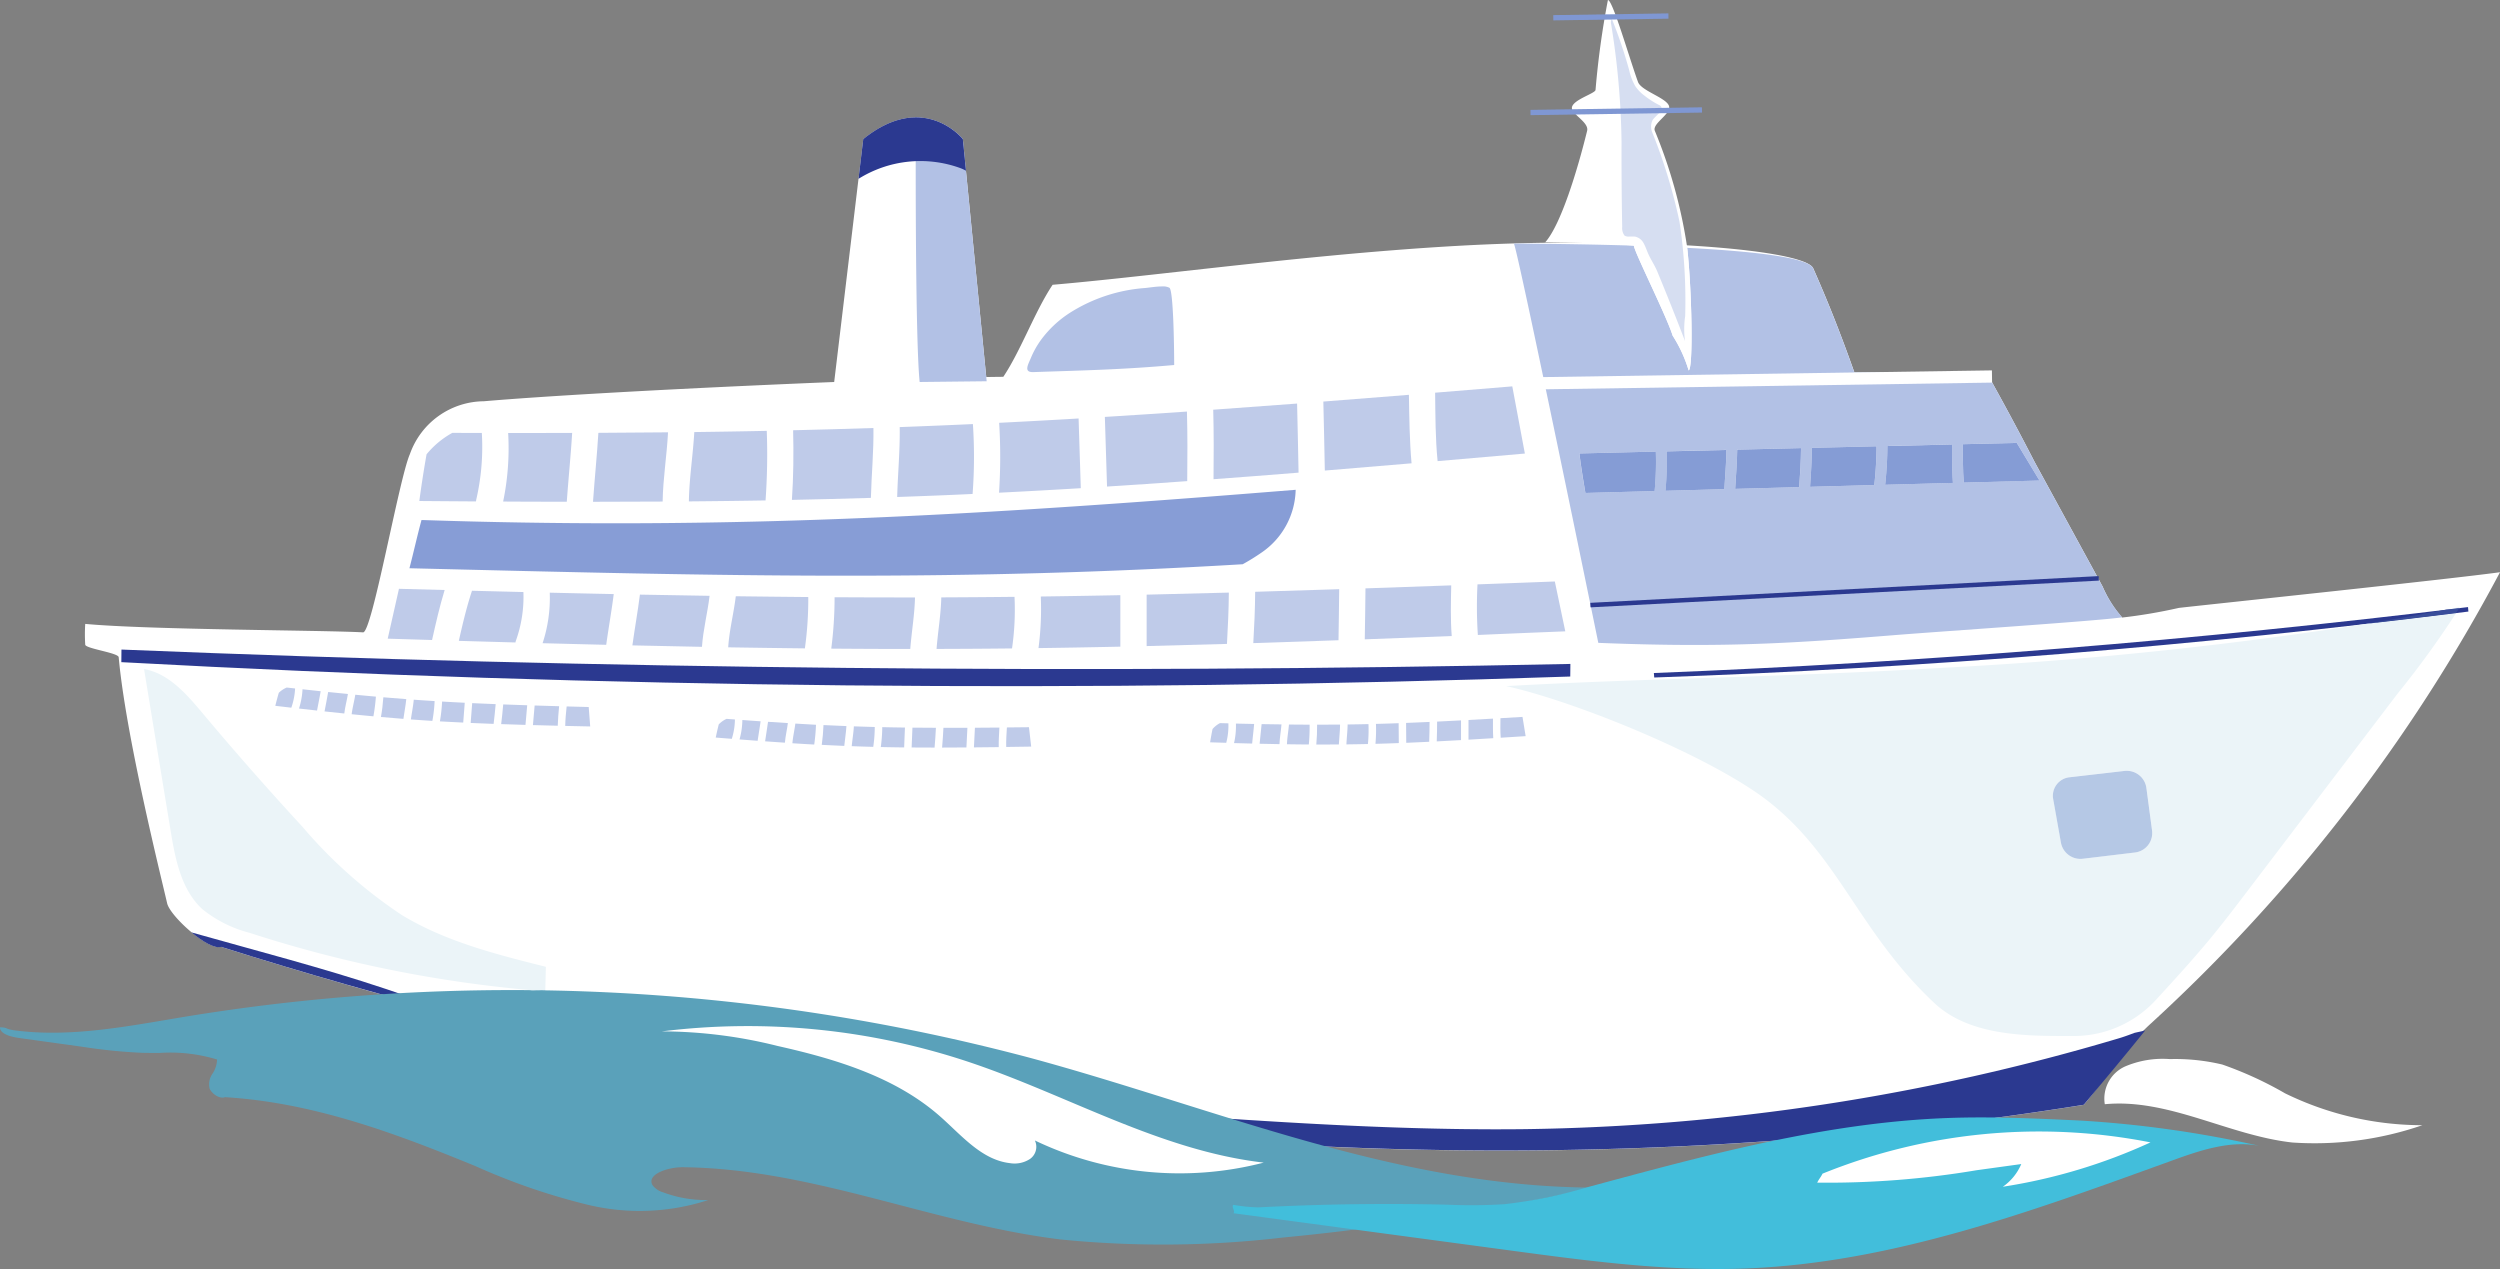 <svg id="Group_251" data-name="Group 251" xmlns="http://www.w3.org/2000/svg" width="207" height="105.073" viewBox="0 0 207 105.073">
  <rect x="0" y="0" width="207" height="105.073" fill="#808080" stroke="none"/>
  <defs>
    <style>
      .cls-1 {
        fill: #fff;
      }

      .cls-2 {
        fill: #8facd2;
      }

      .cls-3 {
        fill: #b2c1e5;
      }

      .cls-4 {
        fill: #2b3990;
      }

      .cls-5 {
        fill: #bfcbe9;
      }

      .cls-6 {
        fill: #859cd5;
      }

      .cls-7 {
        fill: #d6def1;
      }

      .cls-8 {
        fill: #7f97d3;
      }

      .cls-9 {
        fill: #879dd6;
      }

      .cls-10 {
        fill: #5aa1ba;
      }

      .cls-11 {
        fill: #42bedb;
      }

      .cls-12 {
        fill: #ebf4f8;
      }

      .cls-13 {
        fill: #b5c8e5;
      }

      .cls-14 {
        fill: #394d9a;
      }

      .cls-15 {
        fill: #60a5be;
      }
    </style>
  </defs>
  <path id="Path_1293" data-name="Path 1293" class="cls-1" d="M653.752,1592.635c49.575,15.721,102.871,21.331,154.222,13.08,1.875-2.24,3.408-4.8,5.579-6.758a138.846,138.846,0,0,0,28.883-37.344c-3.966.553-23.216,2.576-26.585,2.954a43.5,43.5,0,0,1-4.7.8,9.836,9.836,0,0,1-1.614-2.558q-2.815-5.161-5.631-10.319-1.927-3.746-3.985-7.418c-1.6-.007-3.532,0-5.47,0s-3.874.007-5.469,0c-1.211-3.409-2.246-5.992-3.407-8.618-.626-1.415-11.446-2.424-24.472-2.073-13.4.362-28.815,2.6-38.511,3.433-1.471,2.205-2.612,5.414-4.082,7.62-7.164.056-32.58,1.136-43.016,2.024a6.557,6.557,0,0,0-6.123,4.385c-.892,2.012-3.128,14.792-3.873,14.75-3.18-.181-17.755-.208-23.006-.7a13.626,13.626,0,0,0,0,1.719c.016.327,2.738.674,2.771,1.038.576,6.437,3.465,18,4.01,20.372.248,1.082,3.434,3.956,4.488,3.6Z" transform="translate(-635.435 -1514.234)"/>
  <path id="Path_1294" data-name="Path 1294" class="cls-2" d="M1079.294,1588.55h0a10.214,10.214,0,0,0,1.426,2.309,8.282,8.282,0,0,1-1.426-2.309Zm-11.508-17.741c.666,0,1.3,0,1.892,0q2.057,3.673,3.985,7.418l2.816,5.16q-1.408-2.581-2.816-5.16-1.927-3.746-3.985-7.418c-.592,0-1.231,0-1.9,0-1.133,0-2.352,0-3.571.005s-2.421.006-3.547.006h0c1.126,0,2.337,0,3.547-.006s2.442-.005,3.578-.005Zm-12.458-8.617,0,.006c1.161,2.626,2.2,5.209,3.407,8.618h0c-1.211-3.409-2.246-5.992-3.407-8.618l0-.006Zm0-.007s0,0,0,.005,0,0,0-.005Zm0-.006v0Z" transform="translate(-905.197 -1539.972)"/>
  <path id="Path_1295" data-name="Path 1295" class="cls-3" d="M1058.768,1556.1l5.728-.156a26.058,26.058,0,0,0,.1-3.227l.007-.042-6.336.154c.133,1.095.309,2.184.5,3.271Zm6.629-.18,4.875-.133c.063-1.084.16-2.166.171-3.251l-4.958.119.016.063a25.857,25.857,0,0,1-.1,3.2Zm5.775-.158,5.3-.145c.072-1.066.141-2.131.15-3.2l.007-.031-5.29.128,0,.015c-.012,1.081-.107,2.156-.17,3.233Zm6.2-.17,5.315-.145a30.011,30.011,0,0,0,.187-3.211l-5.363.13.01.052c-.009,1.061-.078,2.118-.149,3.174Zm6.217-.17,5.611-.153c-.076-1.061-.074-2.122-.072-3.184l-5.354.129a29.779,29.779,0,0,1-.185,3.208Zm6.508-.179,6.272-.17-1.883-3.117-4.459.108c0,1.062-.007,2.122.069,3.179Zm-37.244-19.792c3.517.023,6.879.078,9.93.174.038.524,2.706,5.829,3.21,7.447a11.48,11.48,0,0,1,1.324,2.879c.395-.11.272-6.686-.119-10.145,5.959.311,10,.843,10.425,1.682v0l0,0s0,0,0,.005,0,0,0,0l0,.006c1.161,2.626,2.2,5.209,3.407,8.618h.428l1.494,0h0c1.126,0,2.337,0,3.547-.006s2.438-.005,3.571-.005c.668,0,1.307,0,1.9,0q2.057,3.673,3.985,7.418,1.409,2.58,2.816,5.16l2.815,5.159h0a8.293,8.293,0,0,0,1.426,2.308c.07.09.132.175.188.249h0c-2.017.3-14.835,1.148-19.023,1.487-6.178.5-10.783.8-16.372.8-2.405,0-4.994-.055-7.968-.174,0,0-6.681-32.624-6.995-33.08Z" transform="translate(-927.497 -1515.284)"/>
  <path id="Path_1296" data-name="Path 1296" class="cls-4" d="M1652.041,1977.391q59.987,3.249,119.971,1.19l.011-1.043q-59.99,1.252-119.971-1.19l-.01,1.043Z" transform="translate(-1641.995 -1922.564)"/>
  <path id="Path_1297" data-name="Path 1297" class="cls-5" d="M1664.037,1902.386l.867,4.131c-2.512.1-4.917.2-7.24.3a35.724,35.724,0,0,1-.029-4.189c2.066-.075,4.19-.154,6.4-.239Z" transform="translate(-1535.298 -1854.242)"/>
  <path id="Path_1298" data-name="Path 1298" class="cls-5" d="M1788.067,1906.563c-.027,1.4-.068,2.8.041,4.2-2.5.1-4.887.19-7.2.274.019-1.407.051-2.814.059-4.22,2.279-.078,4.634-.16,7.1-.249Z" transform="translate(-1667.905 -1858.1)"/>
  <path id="Path_1299" data-name="Path 1299" class="cls-5" d="M1910.25,1910.79c-.009,1.409-.039,2.818-.057,4.227-2.443.086-4.783.165-7.055.238.081-1.415.148-2.831.155-4.25,2.242-.065,4.551-.136,6.957-.215Z" transform="translate(-1799.365 -1862.005)"/>
  <path id="Path_1300" data-name="Path 1300" class="cls-5" d="M2587.536,1916.682q2.968.059,5.768.1c-.166,1.418-.534,2.8-.63,4.224-1.866-.035-3.782-.075-5.761-.12.193-1.4.446-2.8.624-4.206Z" transform="translate(-2534.551 -1867.448)"/>
  <path id="Path_1301" data-name="Path 1301" class="cls-5" d="M2875.567,1910.373l3.783.1c-.416,1.362-.731,2.75-1.042,4.14-1.2-.035-2.419-.072-3.672-.111l.931-4.13Z" transform="translate(-2842.533 -1861.62)"/>
  <path id="Path_1302" data-name="Path 1302" class="cls-5" d="M2790,1912.48q2.177.056,4.26.107a10.771,10.771,0,0,1-.639,4.075l-.021.1q-2.283-.063-4.688-.133c.313-1.4.642-2.786,1.09-4.147Z" transform="translate(-2750.921 -1863.566)"/>
  <path id="Path_1303" data-name="Path 1303" class="cls-5" d="M2691.639,1914.575q2.72.064,5.3.117c-.177,1.406-.429,2.8-.622,4.2-1.7-.04-3.463-.085-5.268-.133a12.009,12.009,0,0,0,.593-4.182Z" transform="translate(-2646.122 -1865.502)"/>
  <path id="Path_1304" data-name="Path 1304" class="cls-5" d="M2480.34,1918.456q3.073.04,6,.066a29.453,29.453,0,0,1-.281,4.251c-2.062-.023-4.174-.053-6.348-.088.09-1.423.459-2.814.627-4.229Z" transform="translate(-2419.415 -1869.087)"/>
  <path id="Path_1305" data-name="Path 1305" class="cls-5" d="M2364.112,1919.537c1.907.011,3.786.017,5.648.017h1.01c-.031,1.43-.281,2.843-.39,4.266-2.151,0-4.324-.01-6.543-.028a33.061,33.061,0,0,0,.276-4.255Z" transform="translate(-2295.009 -1870.086)"/>
  <path id="Path_1306" data-name="Path 1306" class="cls-5" d="M2261.912,1919.082a22.358,22.358,0,0,1-.206,4.273c-2.086.023-4.161.036-6.249.041.11-1.424.362-2.837.392-4.267,2.021-.009,4.036-.024,6.063-.046Z" transform="translate(-2177.91 -1869.665)"/>
  <path id="Path_1307" data-name="Path 1307" class="cls-5" d="M2147.591,1917.279v4.264c-2.3.05-4.55.089-6.777.12a24.793,24.793,0,0,0,.192-4.247l0-.025c2.165-.029,4.352-.066,6.588-.111Z" transform="translate(-2054.827 -1868)"/>
  <path id="Path_1308" data-name="Path 1308" class="cls-5" d="M2029.78,1914.425c-.009,1.421-.076,2.837-.156,4.254-2.283.068-4.491.127-6.65.179V1914.6c2.21-.049,4.469-.105,6.807-.17Z" transform="translate(-1928.032 -1865.363)"/>
  <path id="Path_1309" data-name="Path 1309" class="cls-1" d="M1194.088,1674.749l37.482-.561-.015-1.012-37.483.561Z" transform="translate(-1066.625 -1642.508)"/>
  <path id="Path_1310" data-name="Path 1310" class="cls-6" d="M1147.029,1751.928l1.883,3.117-6.272.17c-.076-1.057-.072-2.118-.069-3.179l4.459-.108Z" transform="translate(-980.041 -1715.255)"/>
  <path id="Path_1311" data-name="Path 1311" class="cls-6" d="M1242.151,1753.626c0,1.062,0,2.124.072,3.184l-5.611.153a29.786,29.786,0,0,0,.185-3.208l5.354-.129Z" transform="translate(-1080.521 -1716.823)"/>
  <path id="Path_1312" data-name="Path 1312" class="cls-6" d="M1325.052,1755.591a29.872,29.872,0,0,1-.187,3.211l-5.315.146c.072-1.057.14-2.113.149-3.174l-.011-.052,5.363-.13Z" transform="translate(-1169.676 -1718.639)"/>
  <path id="Path_1313" data-name="Path 1313" class="cls-6" d="M1487.671,1759.531c-.01,1.085-.108,2.167-.17,3.251l-4.875.134a25.883,25.883,0,0,0,.1-3.2l-.016-.062,4.958-.119Z" transform="translate(-1344.726 -1722.278)"/>
  <path id="Path_1314" data-name="Path 1314" class="cls-6" d="M1565.342,1761.366l-.007.042a26.074,26.074,0,0,1-.1,3.227l-5.728.156c-.187-1.087-.364-2.177-.5-3.272l6.336-.154Z" transform="translate(-1428.232 -1723.973)"/>
  <path id="Path_1315" data-name="Path 1315" class="cls-6" d="M1406.944,1757.569l-.007.031c-.009,1.069-.078,2.134-.151,3.2l-5.3.145c.063-1.078.158-2.152.17-3.233l0-.015,5.29-.128Z" transform="translate(-1257.813 -1720.466)"/>
  <path id="Path_1316" data-name="Path 1316" class="cls-4" d="M1040.894,2395.947c15.459.8,30.877,2.471,46.377,2.287a180.658,180.658,0,0,0,49.135-7.526c.437-.129.858-.289,1.281-.447.294-.068.592-.125.886-.2-1.671,2.071-3.378,4.114-5.087,6.155-34.942,5.614-70.783,4.8-105.742-1.235,4.37.439,8.754.733,13.15.961Z" transform="translate(-960.948 -2304.741)"/>
  <path id="Path_1317" data-name="Path 1317" class="cls-4" d="M2859.26,2288.176c2.421.81,4.851,1.657,7.291,2.482q-10.541-2.68-20.9-5.958c-.512.171-1.529-.421-2.466-1.2C2848.594,2285.032,2854.041,2286.43,2859.26,2288.176Z" transform="translate(-2827.337 -2206.299)"/>
  <path id="Path_1318" data-name="Path 1318" class="cls-1" d="M1520.436,1290.971c1.286-1.438,2.663-5.946,3.468-9.227.179-.727-1.372-1.4-1.256-1.957.133-.639,1.921-1.136,1.952-1.427a70.918,70.918,0,0,1,1.025-7.448c.393,0,1.753,4.752,2.484,6.765.239.751,2.332,1.313,2.571,2,.23.659-1.395,1.444-1.173,2.058a41.027,41.027,0,0,1,2.669,9.577c.4,3.422.534,10.159.133,10.27a11.474,11.474,0,0,0-1.324-2.878c-.5-1.619-3.173-6.924-3.211-7.447-1.162-.159-5.858-.287-7.339-.284Z" transform="translate(-1392.49 -1270.912)"/>
  <path id="Path_1319" data-name="Path 1319" class="cls-7" d="M1527.42,1291.405a38.839,38.839,0,0,1,1.437,4.248,4.61,4.61,0,0,0,.516,1.342,3.356,3.356,0,0,0,.747.766,7.368,7.368,0,0,0,1.182.762.438.438,0,0,1,.238.211.36.36,0,0,1-.073.3c-.182.275-.462.467-.659.73a1.225,1.225,0,0,0-.04,1.04,45.169,45.169,0,0,1,2.255,7.391,43.816,43.816,0,0,1,.47,7.83,7.363,7.363,0,0,0-.012,2.06q-1.107-2.894-2.294-5.757c-.23-.557-.585-1.051-.811-1.61-.284-.7-.389-1.072-.958-1.267a.829.829,0,0,0-.237-.022l-.15,0h-.152a.682.682,0,0,1-.4-.072,1.017,1.017,0,0,1-.2-.72q-.067-3.511-.054-7.019a65.529,65.529,0,0,0-.861-9.768.558.558,0,0,1,.062-.446Z" transform="translate(-1393.961 -1289.843)"/>
  <path id="Path_1320" data-name="Path 1320" class="cls-8" d="M1509.138,1388.109l14.2-.213-.007-.437-14.2.213Z" transform="translate(-1382.41 -1378.574)"/>
  <path id="Path_1321" data-name="Path 1321" class="cls-8" d="M1545.52,1286.031l9.534-.143-.006-.437-9.535.143Z" transform="translate(-1416.904 -1284.342)"/>
  <path id="Path_1322" data-name="Path 1322" class="cls-3" d="M2093.518,1581.982a1.15,1.15,0,0,1,.6.113c.324.228.391,4.88.391,6.394-4.242.381-7.563.447-11.663.587h-.051c-.76,0-.376-.628-.144-1.188a7.325,7.325,0,0,1,.815-1.457,9,9,0,0,1,2.427-2.276,13.449,13.449,0,0,1,6.208-2.042c.277-.023.914-.131,1.417-.131Z" transform="translate(-1997.287 -1558.266)"/>
  <path id="Path_1323" data-name="Path 1323" class="cls-9" d="M2023.792,1802.838a6.458,6.458,0,0,1-2.839,5.208,17.7,17.7,0,0,1-1.546.956c-11.673.7-22.243.949-32.8.949-11.6,0-23.185-.3-36.195-.617.347-1.323.639-2.666,1-3.994,5.546.186,10.869.272,16.062.272,18.879,0,36.079-1.139,56.314-2.773Z" transform="translate(-1916.511 -1762.283)"/>
  <path id="Path_1324" data-name="Path 1324" class="cls-5" d="M1707.874,1690.5l1.041,5.562c-2.507.219-4.908.428-7.225.627-.187-1.875-.182-3.777-.206-5.666,2.063-.167,4.18-.34,6.39-.524Z" transform="translate(-1582.656 -1658.508)"/>
  <path id="Path_1325" data-name="Path 1325" class="cls-5" d="M1831.631,1699.669c.033,1.9.05,3.789.219,5.673-2.5.212-4.877.41-7.182.6-.041-1.9-.07-3.808-.123-5.713,2.277-.176,4.626-.361,7.086-.558Z" transform="translate(-1714.973 -1666.98)"/>
  <path id="Path_1326" data-name="Path 1326" class="cls-5" d="M1954.208,1709.191c.051,1.907.081,3.813.122,5.72-2.438.2-4.774.375-7.041.543.021-1.918.027-3.835-.025-5.754,2.238-.159,4.541-.329,6.945-.51Z" transform="translate(-1846.809 -1675.776)"/>
  <path id="Path_1327" data-name="Path 1327" class="cls-5" d="M2638.22,1740.4c-.1,1.924-.415,3.8-.448,5.734-1.868.011-3.786.017-5.765.019.133-1.906.327-3.8.445-5.709,1.979-.01,3.9-.024,5.768-.043Z" transform="translate(-2582.906 -1704.605)"/>
  <path id="Path_1328" data-name="Path 1328" class="cls-5" d="M2836.413,1741.041c.822,0,1.65.006,2.449.006a19.372,19.372,0,0,1-.465,5.535l-.019.134q-2.284-.015-4.691-.035.26-1.948.6-3.868a7.338,7.338,0,0,1,2.128-1.771Z" transform="translate(-2798.967 -1705.198)"/>
  <path id="Path_1329" data-name="Path 1329" class="cls-5" d="M2741.872,1741.058c-.116,1.907-.31,3.8-.445,5.7q-2.558,0-5.27-.016a21.716,21.716,0,0,0,.415-5.676h.768q2.32,0,4.531-.008Z" transform="translate(-2694.497 -1705.214)"/>
  <path id="Path_1330" data-name="Path 1330" class="cls-5" d="M2530.823,1738.8a53.532,53.532,0,0,1-.1,5.76c-2.062.035-4.174.061-6.348.08.029-1.927.339-3.822.448-5.741,2.048-.027,4.044-.058,6-.1Z" transform="translate(-2467.335 -1703.124)"/>
  <path id="Path_1331" data-name="Path 1331" class="cls-5" d="M2415.663,1735.738c.03,1.939-.161,3.855-.21,5.785-2.148.066-4.322.122-6.54.167.128-1.915.149-3.833.1-5.766,2.253-.052,4.464-.114,6.655-.186Z" transform="translate(-2343.343 -1700.299)"/>
  <path id="Path_1332" data-name="Path 1332" class="cls-5" d="M2306.026,1731.461a40.585,40.585,0,0,1-.026,5.787c-2.083.1-4.156.179-6.243.251.05-1.932.241-3.85.209-5.788,2.021-.075,4.034-.157,6.06-.25Z" transform="translate(-2225.47 -1696.348)"/>
  <path id="Path_1333" data-name="Path 1333" class="cls-5" d="M2190.355,1725.406l.181,5.771c-2.3.138-4.543.263-6.769.373a45.314,45.314,0,0,0,.012-5.753l0-.033c2.161-.108,4.346-.226,6.58-.359Z" transform="translate(-2101.047 -1690.755)"/>
  <path id="Path_1334" data-name="Path 1334" class="cls-5" d="M2074.759,1717.874c.051,1.922.045,3.841.023,5.76-2.279.164-4.483.314-6.64.45l-.18-5.766c2.206-.136,4.461-.283,6.8-.444Z" transform="translate(-1976.48 -1683.797)"/>
  <path id="Path_1335" data-name="Path 1335" class="cls-4" d="M1078.115,1899.149l42.09-2.214-.019-.373-42.091,2.213Z" transform="translate(-946.419 -1848.861)"/>
  <path id="Path_1336" data-name="Path 1336" class="cls-4" d="M676.818,1936.051q33.661-1.178,67.412-5.461l-.03-.371c-22.435,2.744-44.994,4.579-67.413,5.46l.031.373Z" transform="translate(-539.847 -1879.953)"/>
  <path id="Path_1337" data-name="Path 1337" class="cls-1" d="M732.232,2421.107a16.763,16.763,0,0,1,4.341.45,30.247,30.247,0,0,1,5.2,2.386,25.894,25.894,0,0,0,11.368,2.638,27.367,27.367,0,0,1-10.764,1.433c-5.281-.584-10.242-3.673-15.531-3.171a2.92,2.92,0,0,1,1.659-3.117A7.925,7.925,0,0,1,732.232,2421.107Z" transform="translate(-552.569 -2333.414)"/>
  <path id="Path_1338" data-name="Path 1338" class="cls-10" d="M1628.246,2349.535c4.74.654,9.564-.334,14.272-1.114a166.943,166.943,0,0,1,69.992,3.42c15.384,4.17,30.283,10.672,46.591,10.731a202.836,202.836,0,0,1-25.707,4.137,85.172,85.172,0,0,1-18.437.154c-10.622-1.312-20.46-5.856-31.218-5.977-1.273-.014-3.05.591-2.532,1.487a1.708,1.708,0,0,0,.9.6,10.043,10.043,0,0,0,3.715.63,18.328,18.328,0,0,1-9.968.394,53.745,53.745,0,0,1-9.293-3.195c-6.532-2.682-13.377-5.27-20.756-5.716-.48.179-1.137-.338-1.278-.734a1.536,1.536,0,0,1,.238-1.2,2.22,2.22,0,0,0,.384-1.185,13.3,13.3,0,0,0-4.76-.544c-.483,0-.963,0-1.438-.01a45.059,45.059,0,0,1-4.953-.5q-2.629-.365-5.258-.73c-.693-.1-1.557-.337-1.566-.878.656,0,.422.134,1.069.222Z" transform="translate(-1627.177 -2264.24)"/>
  <path id="Path_1339" data-name="Path 1339" class="cls-11" d="M903.006,2492.414q11.427,1.539,22.855,3.076c6.475.873,12.99,1.746,19.518,1.5,12.187-.459,23.851-4.779,35.317-8.931,2.355-.854,4.861-1.714,7.314-1.209a92.708,92.708,0,0,0-14.853-2.107c-3.679-.174-7.363-.348-11.044-.212-10.083.373-19.918,3.061-29.659,5.689a39.871,39.871,0,0,1-7.025,1.447,44.375,44.375,0,0,1-4.734.04q-7.821-.183-15.643.223a13.8,13.8,0,0,1-2.073-.211C902.828,2491.937,903.156,2492.2,903.006,2492.414Z" transform="translate(-800.869 -2391.959)"/>
  <path id="Path_1340" data-name="Path 1340" class="cls-1" d="M1022.485,2503.24a47.749,47.749,0,0,1,27.154-2.588,46.111,46.111,0,0,1-12.227,3.673,4.346,4.346,0,0,0,1.527-1.879l-3.694.51a74.277,74.277,0,0,1-13.2,1.029C1022.215,2503.64,1022.315,2503.585,1022.485,2503.24Z" transform="translate(-871.579 -2406.062)"/>
  <path id="Path_1341" data-name="Path 1341" class="cls-1" d="M1994.676,2386.93c4.821,1.082,9.743,2.564,13.45,5.829,1.774,1.563,3.437,3.605,5.784,3.872a2.324,2.324,0,0,0,1.66-.345,1.229,1.229,0,0,0,.406-1.532,27.734,27.734,0,0,0,18.948,1.833c-8.544-.982-16.191-5.569-24.344-8.307a57.883,57.883,0,0,0-25.482-2.559A39.709,39.709,0,0,1,1994.676,2386.93Z" transform="translate(-1930.288 -2300.323)"/>
  <path id="Path_1342" data-name="Path 1342" class="cls-12" d="M733.688,1951.065c.066,0,.132-.006.2-.012l4.317-.519a1.618,1.618,0,0,0,1.412-1.822l-.469-3.521a1.643,1.643,0,0,0-1.809-1.409l-4.567.527a1.539,1.539,0,0,0-1.339,1.8l.64,3.6a1.645,1.645,0,0,0,1.616,1.357Zm31.1-20.347a77.815,77.815,0,0,1-4.863,6.693q-5.218,6.864-10.437,13.725-1.007,1.323-2.013,2.646c-.929,1.221-1.858,2.442-2.83,3.629-1.534,1.872-3.171,3.656-4.808,5.438a9.218,9.218,0,0,1-6.9,2.883q-.474,0-.956,0c-3.692,0-7.754-.256-10.391-2.726-6.248-5.857-7.866-12.114-13.762-16.715-4.689-3.659-15.887-8.248-21.695-9.528,11.768-.659,22.581-.716,36.174-1.517a337.4,337.4,0,0,0,34.964-3.628q3.758-.433,7.517-.9Zm.306-.5-.054.089-1.086.132c.38-.072.759-.147,1.14-.221Z" transform="translate(-561.425 -1879.953)"/>
  <path id="Path_1343" data-name="Path 1343" class="cls-13" d="M1026.272,2108a1.637,1.637,0,0,1,1.62,1.419l.469,3.521a1.619,1.619,0,0,1-1.412,1.822l-4.318.518a1.936,1.936,0,0,1-.2.013,1.645,1.645,0,0,1-1.617-1.357l-.64-3.6a1.539,1.539,0,0,1,1.339-1.8l4.568-.527a1.642,1.642,0,0,1,.189-.01Z" transform="translate(-850.171 -2044.176)"/>
  <path id="Path_1344" data-name="Path 1344" class="cls-14" d="M694.609,1931.391c-.084.14-.169.276-.252.41q-3.758.472-7.517.9,3.326-.543,6.683-1.183l1.086-.131Z" transform="translate(-490.993 -1881.036)"/>
  <path id="Path_1345" data-name="Path 1345" class="cls-12" d="M2764.678,1997.516c2.024.358,3.5,2.052,4.822,3.628q4.042,4.823,8.312,9.453a39.319,39.319,0,0,0,8.208,7.286c3.627,2.2,7.813,3.257,11.929,4.287q-.023.978-.049,1.954c-.375-.005-.748-.011-1.123-.014a105.548,105.548,0,0,1-23.356-4.751,10.345,10.345,0,0,1-3.914-1.96c-1.765-1.621-2.249-4.172-2.636-6.535q-1.1-6.673-2.194-13.347Z" transform="translate(-2752.75 -1942.119)"/>
  <path id="Path_1346" data-name="Path 1346" class="cls-15" d="M2765.324,2346.332c.374,0,.748.009,1.122.014,0,.026,0,.052,0,.078-.372-.03-.747-.061-1.119-.092Z" transform="translate(-2721.295 -2264.341)"/>
  <path id="Path_1347" data-name="Path 1347" class="cls-5" d="M2716.683,2038.124c.591.017,1.2.032,1.828.048l.124,1.609c-.718-.014-1.4-.029-2.068-.044.007-.538.065-1.077.117-1.613Z" transform="translate(-2669.766 -1979.631)"/>
  <path id="Path_1348" data-name="Path 1348" class="cls-5" d="M2750.444,2037.111c.65.021,1.323.04,2.025.06-.049.54-.1,1.077-.113,1.615-.714-.017-1.4-.034-2.055-.052.048-.541.1-1.082.142-1.624Z" transform="translate(-2706.174 -1978.696)"/>
  <path id="Path_1349" data-name="Path 1349" class="cls-5" d="M2785.2,2035.938c.639.024,1.3.047,1.985.07-.044.541-.1,1.084-.142,1.625-.7-.02-1.366-.041-2.013-.064.064-.542.125-1.086.169-1.632Z" transform="translate(-2743.533 -1977.612)"/>
  <path id="Path_1350" data-name="Path 1350" class="cls-5" d="M2979.994,2022.46c.562.059,1.106.113,1.638.166-.09.543-.236,1.066-.3,1.612-.529-.053-1.074-.112-1.636-.172.1-.537.211-1.067.3-1.605Z" transform="translate(-2952.824 -1965.161)"/>
  <path id="Path_1351" data-name="Path 1351" class="cls-5" d="M3038.014,2017.595l.694.077a5.552,5.552,0,0,1-.3,1.555l-.009.037-1.329-.155c.089-.362.186-.722.289-1.078a2.1,2.1,0,0,1,.658-.436Z" transform="translate(-3014.275 -1960.667)"/>
  <path id="Path_1352" data-name="Path 1352" class="cls-5" d="M3009.543,2019.489l1.5.162c-.091.537-.2,1.067-.3,1.6l-1.494-.168a6.185,6.185,0,0,0,.292-1.6Z" transform="translate(-2984.492 -1962.417)"/>
  <path id="Path_1353" data-name="Path 1353" class="cls-5" d="M2949.548,2025.418c.581.056,1.148.108,1.7.157a15.541,15.541,0,0,1-.206,1.63c-.586-.053-1.186-.112-1.8-.173.067-.546.214-1.073.3-1.615Z" transform="translate(-2920.124 -1967.894)"/>
  <path id="Path_1354" data-name="Path 1354" class="cls-5" d="M2916.508,2028.193c.641.055,1.269.1,1.893.152-.051.551-.165,1.089-.237,1.634-.612-.047-1.23-.1-1.861-.155.1-.539.161-1.081.2-1.632Z" transform="translate(-2884.762 -1970.457)"/>
  <path id="Path_1355" data-name="Path 1355" class="cls-5" d="M2885.779,2030.793c.575.042,1.147.08,1.726.115a11.793,11.793,0,0,1-.186,1.641c-.594-.037-1.185-.078-1.779-.121.075-.546.188-1.085.239-1.635Z" transform="translate(-2851.519 -1972.859)"/>
  <path id="Path_1356" data-name="Path 1356" class="cls-5" d="M2852.993,2032.813c.617.036,1.24.069,1.877.1l-.126,1.641c-.655-.032-1.3-.065-1.931-.1a12.965,12.965,0,0,0,.18-1.631v-.009Z" transform="translate(-2816.389 -1974.725)"/>
  <path id="Path_1357" data-name="Path 1357" class="cls-5" d="M2819.34,2034.544c.631.029,1.275.056,1.942.082-.045.548-.106,1.092-.171,1.635-.651-.023-1.281-.05-1.9-.077l.126-1.64Z" transform="translate(-2780.24 -1976.324)"/>
  <path id="Path_1358" data-name="Path 1358" class="cls-5" d="M2239.52,2060.744l.183,1.6c-.718.01-1.4.022-2.068.03-.015-.537.025-1.078.057-1.616l1.828-.019Z" transform="translate(-2154.321 -2000.526)"/>
  <path id="Path_1359" data-name="Path 1359" class="cls-5" d="M2274.267,2061.061c-.029.541-.063,1.079-.055,1.62-.713.009-1.395.016-2.054.022.027-.543.059-1.085.083-1.627l2.026-.015Z" transform="translate(-2191.517 -2000.819)"/>
  <path id="Path_1360" data-name="Path 1360" class="cls-5" d="M2309,2061.291c-.024.543-.056,1.087-.081,1.63-.7.006-1.366.009-2.015.01.046-.545.087-1.09.111-1.637h.339c.533,0,1.08,0,1.646,0Z" transform="translate(-2228.899 -2001.032)"/>
  <path id="Path_1361" data-name="Path 1361" class="cls-5" d="M2502.124,2054.823c.563.038,1.11.072,1.642.105-.069.545-.2,1.074-.246,1.623l-1.639-.113c.076-.54.171-1.075.242-1.615Z" transform="translate(-2438.53 -1995.057)"/>
  <path id="Path_1362" data-name="Path 1362" class="cls-5" d="M2560.318,2051.611l.7.051a5.492,5.492,0,0,1-.247,1.565l-.007.038q-.65-.05-1.334-.105c.075-.366.159-.729.249-1.089a2.084,2.084,0,0,1,.642-.458Z" transform="translate(-2500.167 -1992.09)"/>
  <path id="Path_1363" data-name="Path 1363" class="cls-5" d="M2531.745,2052.862q.774.058,1.509.107c-.073.54-.167,1.075-.244,1.613-.485-.036-.986-.073-1.5-.112a6.2,6.2,0,0,0,.234-1.608Z" transform="translate(-2470.277 -1993.245)"/>
  <path id="Path_1364" data-name="Path 1364" class="cls-5" d="M2471.591,2056.7c.584.035,1.152.066,1.709.1a15.672,15.672,0,0,1-.146,1.636q-.881-.048-1.808-.107c.047-.547.174-1.08.244-1.624Z" transform="translate(-2405.736 -1996.788)"/>
  <path id="Path_1365" data-name="Path 1365" class="cls-5" d="M2438.475,2058.362c.643.031,1.273.059,1.9.083-.031.551-.125,1.093-.178,1.642-.613-.026-1.232-.055-1.864-.087.075-.542.121-1.086.144-1.638Z" transform="translate(-2370.291 -1998.326)"/>
  <path id="Path_1366" data-name="Path 1366" class="cls-5" d="M2407.688,2059.739c.577.021,1.15.038,1.729.054a11.72,11.72,0,0,1-.125,1.645c-.6-.016-1.188-.034-1.782-.057.053-.549.146-1.089.177-1.642Z" transform="translate(-2336.987 -1999.598)"/>
  <path id="Path_1367" data-name="Path 1367" class="cls-5" d="M2374.865,2060.62c.617.015,1.241.025,1.878.034l-.065,1.646c-.656-.008-1.3-.018-1.934-.033a12.948,12.948,0,0,0,.121-1.635v-.011Z" transform="translate(-2301.814 -2000.412)"/>
  <path id="Path_1368" data-name="Path 1368" class="cls-5" d="M2341.174,2061.145c.63.007,1.276.011,1.943.013-.024.547-.066,1.094-.111,1.639-.652,0-1.282,0-1.9-.008l.067-1.644Z" transform="translate(-2265.623 -2000.897)"/>
  <path id="Path_1369" data-name="Path 1369" class="cls-5" d="M1702.469,2049.482l.26,1.594c-.716.047-1.4.089-2.064.131-.041-.537-.028-1.079-.022-1.617.589-.033,1.195-.07,1.825-.108Z" transform="translate(-1576.406 -1990.123)"/>
  <path id="Path_1370" data-name="Path 1370" class="cls-5" d="M1737.83,2051.368c0,.542-.011,1.08.024,1.619l-2.051.123c0-.544,0-1.087,0-1.631.649-.035,1.32-.071,2.023-.112Z" transform="translate(-1614.212 -1991.865)"/>
  <path id="Path_1371" data-name="Path 1371" class="cls-5" d="M1772.82,2053.275c0,.544,0,1.089,0,1.632-.7.04-1.364.075-2.011.108.018-.547.033-1.093.031-1.64.638-.031,1.3-.064,1.983-.1Z" transform="translate(-1651.847 -1993.627)"/>
  <path id="Path_1372" data-name="Path 1372" class="cls-5" d="M1965.972,2057.327c.564.009,1.111.018,1.645.024-.044.549-.144,1.083-.166,1.634l-1.644-.033c.049-.542.118-1.083.165-1.625Z" transform="translate(-1861.51 -1997.37)"/>
  <path id="Path_1373" data-name="Path 1373" class="cls-5" d="M2024.224,2056.3l.7.018a5.5,5.5,0,0,1-.169,1.575l-.005.037-1.338-.04q.088-.554.2-1.1a2.091,2.091,0,0,1,.619-.491Z" transform="translate(-1923.214 -1996.426)"/>
  <path id="Path_1374" data-name="Path 1374" class="cls-5" d="M1995.671,2056.735c.517.011,1.021.023,1.511.033-.046.543-.114,1.081-.164,1.622q-.73-.018-1.5-.039a6.181,6.181,0,0,0,.156-1.616Z" transform="translate(-1893.34 -1996.823)"/>
  <path id="Path_1375" data-name="Path 1375" class="cls-5" d="M1935.4,2057.77q.876.009,1.71.011a15.013,15.013,0,0,1-.066,1.642q-.883-.005-1.811-.02c.021-.55.122-1.087.166-1.633Z" transform="translate(-1828.674 -1997.779)"/>
  <path id="Path_1376" data-name="Path 1376" class="cls-5" d="M1904.146,2057.819c0,.552-.071,1.1-.1,1.647q-.632.006-1.278.006h-.589c.051-.544.069-1.091.066-1.643.643,0,1.273,0,1.9-.009Z" transform="translate(-1793.189 -1997.825)"/>
  <path id="Path_1377" data-name="Path 1377" class="cls-5" d="M1873.047,2057.311a11.686,11.686,0,0,1-.046,1.649c-.594.014-1.187.023-1.781.031.026-.55.093-1.1.1-1.65.576-.007,1.15-.017,1.73-.031Z" transform="translate(-1759.738 -1997.355)"/>
  <path id="Path_1378" data-name="Path 1378" class="cls-5" d="M1840.313,2056.334l.014,1.646c-.656.025-1.3.046-1.933.062a13.023,13.023,0,0,0,.041-1.64v-.01c.617-.016,1.241-.036,1.878-.058Z" transform="translate(-1724.506 -1996.453)"/>
  <path id="Path_1379" data-name="Path 1379" class="cls-5" d="M1806.916,2054.953c0,.549-.013,1.1-.032,1.643-.65.031-1.281.06-1.9.086l-.013-1.647c.63-.024,1.275-.051,1.942-.082Z" transform="translate(-1688.547 -1995.177)"/>
  <path id="Path_1380" data-name="Path 1380" class="cls-1" d="M2298.625,1420.229l-1.973-20.052s-3.234-4.045-8.245,0l-2.417,20.193,12.635-.141Z" transform="translate(-2216.929 -1388.661)"/>
  <path id="Path_1381" data-name="Path 1381" class="cls-3" d="M2291.538,1680.8l-5.547.063h0l5.547-.062Zm-.034-.344.034.344-.034-.344Z" transform="translate(-2209.842 -1649.234)"/>
  <path id="Path_1382" data-name="Path 1382" class="cls-3" d="M2286.007,1398.6a5.329,5.329,0,0,1,3.884,1.781h0l1.939,19.708.034.344-5.547.062c-.353-3.4-.339-18.052-.318-21.894Z" transform="translate(-2210.169 -1388.866)"/>
  <path id="Path_1383" data-name="Path 1383" class="cls-4" d="M2316.848,1402.561a9.662,9.662,0,0,0-8.38.909l.394-3.293c5.012-4.045,8.245,0,8.245,0l.26,2.623A2.851,2.851,0,0,0,2316.848,1402.561Z" transform="translate(-2237.385 -1388.661)"/>
</svg>
